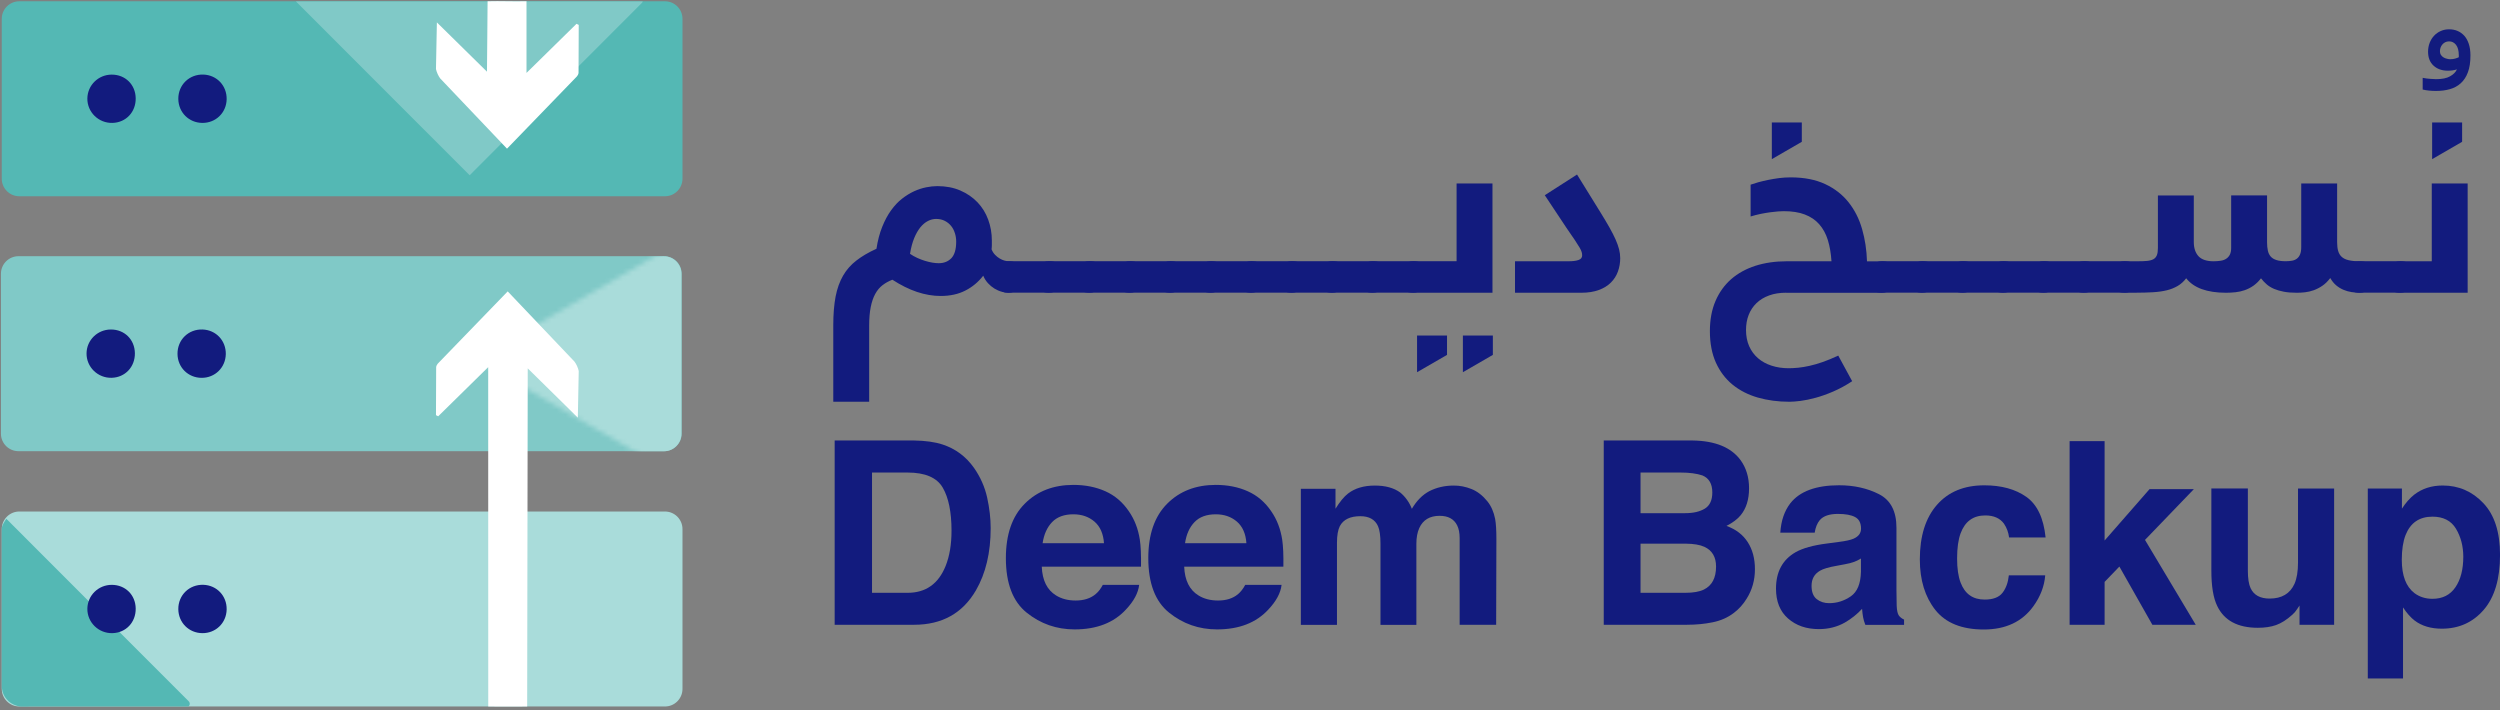 <svg viewBox="0 0 528 150" fill="none" xmlns="http://www.w3.org/2000/svg">
   <rect x="0" y="0" width="528" height="150" fill="#808080" stroke="none"/>
   <path d="M209.418 52.649C209.598 53.109 209.848 53.499 210.158 53.819C210.468 54.139 210.798 54.399 211.138 54.599C211.478 54.799 211.818 54.949 212.158 55.039C212.498 55.129 212.788 55.179 213.018 55.179C213.328 55.179 213.628 55.209 213.898 55.259C214.178 55.319 214.408 55.449 214.618 55.659C214.818 55.869 214.978 56.189 215.098 56.609C215.218 57.029 215.278 57.609 215.278 58.339C215.278 59.659 215.098 60.569 214.738 61.069C214.378 61.569 213.808 61.829 213.018 61.829C212.558 61.829 212.068 61.759 211.548 61.609C211.028 61.469 210.518 61.239 210.018 60.939C209.528 60.639 209.068 60.259 208.658 59.809C208.248 59.359 207.908 58.829 207.658 58.229C206.618 59.569 205.358 60.619 203.878 61.369C202.398 62.129 200.668 62.509 198.668 62.509C195.388 62.509 191.998 61.369 188.478 59.079C187.708 59.369 187.018 59.749 186.408 60.219C185.788 60.689 185.278 61.299 184.858 62.059C184.438 62.819 184.118 63.749 183.898 64.849C183.678 65.949 183.568 67.269 183.568 68.809V84.849H175.988V68.689C175.988 66.349 176.158 64.329 176.478 62.629C176.808 60.939 177.338 59.469 178.058 58.219C178.778 56.969 179.728 55.899 180.888 55.009C182.048 54.109 183.458 53.289 185.108 52.539C185.378 50.779 185.788 49.229 186.328 47.899C186.868 46.559 187.488 45.399 188.198 44.419C188.908 43.439 189.668 42.619 190.508 41.969C191.338 41.319 192.188 40.799 193.048 40.399C193.908 40.009 194.758 39.729 195.608 39.559C196.448 39.389 197.238 39.309 197.968 39.309C199.778 39.309 201.398 39.619 202.828 40.239C204.258 40.859 205.468 41.699 206.458 42.739C207.448 43.779 208.198 44.999 208.708 46.389C209.218 47.779 209.478 49.249 209.478 50.789V51.719C209.478 52.049 209.458 52.359 209.418 52.649ZM201.948 51.029C201.948 50.409 201.858 49.809 201.668 49.229C201.488 48.649 201.218 48.139 200.858 47.699C200.498 47.259 200.058 46.909 199.528 46.639C198.998 46.369 198.388 46.239 197.718 46.239C197.128 46.239 196.558 46.379 195.988 46.669C195.418 46.959 194.888 47.399 194.398 47.989C193.908 48.589 193.468 49.349 193.078 50.289C192.698 51.219 192.398 52.329 192.198 53.609C192.678 53.939 193.188 54.229 193.738 54.479C194.288 54.729 194.828 54.929 195.378 55.099C195.918 55.259 196.438 55.389 196.928 55.469C197.418 55.549 197.858 55.589 198.248 55.589C199.348 55.589 200.238 55.239 200.928 54.529C201.598 53.829 201.948 52.659 201.948 51.029Z" fill="#121B7E"/>
   <path d="M213.02 61.818C212.71 61.818 212.42 61.788 212.14 61.738C211.87 61.688 211.63 61.548 211.43 61.338C211.23 61.128 211.07 60.808 210.95 60.378C210.83 59.948 210.77 59.358 210.77 58.608C210.77 57.288 210.95 56.388 211.31 55.898C211.67 55.418 212.24 55.168 213.03 55.168H221.57C221.88 55.168 222.17 55.198 222.45 55.248C222.72 55.298 222.97 55.438 223.18 55.648C223.39 55.858 223.56 56.178 223.69 56.598C223.82 57.018 223.88 57.598 223.88 58.328C223.88 59.648 223.7 60.558 223.33 61.058C222.96 61.558 222.38 61.818 221.57 61.818H213.02Z" fill="#121B7E"/>
   <path d="M221.559 61.818C221.249 61.818 220.959 61.788 220.679 61.738C220.409 61.688 220.169 61.548 219.969 61.338C219.769 61.128 219.609 60.808 219.489 60.378C219.369 59.948 219.309 59.358 219.309 58.608C219.309 57.288 219.489 56.388 219.849 55.898C220.209 55.418 220.779 55.168 221.569 55.168H230.109C230.419 55.168 230.709 55.198 230.989 55.248C231.259 55.298 231.509 55.438 231.719 55.648C231.929 55.858 232.099 56.178 232.229 56.598C232.359 57.018 232.419 57.598 232.419 58.328C232.419 59.648 232.239 60.558 231.869 61.058C231.499 61.558 230.919 61.818 230.109 61.818H221.559Z" fill="#121B7E"/>
   <path d="M230.112 61.818C229.802 61.818 229.502 61.788 229.232 61.738C228.952 61.688 228.722 61.548 228.512 61.338C228.312 61.128 228.152 60.808 228.032 60.378C227.912 59.948 227.852 59.358 227.852 58.608C227.852 57.288 228.032 56.388 228.382 55.898C228.742 55.418 229.312 55.168 230.102 55.168H238.642C238.952 55.168 239.242 55.198 239.522 55.248C239.792 55.298 240.042 55.438 240.252 55.648C240.462 55.858 240.632 56.178 240.762 56.598C240.892 57.018 240.952 57.598 240.952 58.328C240.952 59.648 240.772 60.558 240.402 61.058C240.032 61.558 239.452 61.818 238.642 61.818H230.112Z" fill="#121B7E"/>
   <path d="M238.651 61.818C238.341 61.818 238.041 61.788 237.771 61.738C237.491 61.688 237.261 61.548 237.051 61.338C236.851 61.128 236.691 60.808 236.571 60.378C236.451 59.948 236.391 59.358 236.391 58.608C236.391 57.288 236.571 56.388 236.931 55.898C237.291 55.418 237.861 55.168 238.651 55.168H247.191C247.501 55.168 247.791 55.198 248.071 55.248C248.341 55.298 248.591 55.438 248.801 55.648C249.011 55.858 249.181 56.178 249.311 56.598C249.441 57.018 249.501 57.598 249.501 58.328C249.501 59.648 249.321 60.558 248.951 61.058C248.581 61.558 248.001 61.818 247.191 61.818H238.651Z" fill="#121B7E"/>
   <path d="M247.19 61.818C246.88 61.818 246.58 61.788 246.31 61.738C246.03 61.688 245.8 61.548 245.59 61.338C245.39 61.128 245.23 60.808 245.11 60.378C244.99 59.948 244.93 59.358 244.93 58.608C244.93 57.288 245.11 56.388 245.46 55.898C245.82 55.418 246.39 55.168 247.18 55.168H255.72C256.03 55.168 256.32 55.198 256.6 55.248C256.87 55.298 257.12 55.438 257.33 55.648C257.54 55.858 257.71 56.178 257.84 56.598C257.97 57.018 258.03 57.598 258.03 58.328C258.03 59.648 257.85 60.558 257.48 61.058C257.11 61.558 256.53 61.818 255.72 61.818H247.19Z" fill="#121B7E"/>
   <path d="M255.74 61.818C255.43 61.818 255.13 61.788 254.86 61.738C254.58 61.688 254.35 61.548 254.14 61.338C253.94 61.128 253.78 60.808 253.66 60.378C253.54 59.948 253.48 59.358 253.48 58.608C253.48 57.288 253.66 56.388 254.02 55.898C254.38 55.418 254.95 55.168 255.74 55.168H264.28C264.59 55.168 264.88 55.198 265.16 55.248C265.43 55.298 265.68 55.438 265.89 55.648C266.1 55.858 266.27 56.178 266.4 56.598C266.53 57.018 266.59 57.598 266.59 58.328C266.59 59.648 266.41 60.558 266.04 61.058C265.67 61.558 265.09 61.818 264.28 61.818H255.74Z" fill="#121B7E"/>
   <path d="M264.28 61.818C263.97 61.818 263.67 61.788 263.4 61.738C263.12 61.688 262.89 61.548 262.68 61.338C262.48 61.128 262.32 60.808 262.2 60.378C262.08 59.948 262.02 59.358 262.02 58.608C262.02 57.288 262.2 56.388 262.56 55.898C262.92 55.418 263.49 55.168 264.28 55.168H272.82C273.13 55.168 273.42 55.198 273.7 55.248C273.97 55.298 274.22 55.438 274.43 55.648C274.64 55.858 274.81 56.178 274.94 56.598C275.07 57.018 275.13 57.598 275.13 58.328C275.13 59.648 274.95 60.558 274.58 61.058C274.21 61.558 273.63 61.818 272.82 61.818H264.28Z" fill="#121B7E"/>
   <path d="M272.83 61.818C272.52 61.818 272.22 61.788 271.95 61.738C271.67 61.688 271.44 61.548 271.23 61.338C271.03 61.128 270.87 60.808 270.75 60.378C270.63 59.948 270.57 59.358 270.57 58.608C270.57 57.288 270.75 56.388 271.11 55.898C271.47 55.418 272.04 55.168 272.83 55.168H281.37C281.68 55.168 281.97 55.198 282.25 55.248C282.52 55.298 282.77 55.438 282.98 55.648C283.19 55.858 283.36 56.178 283.49 56.598C283.62 57.018 283.68 57.598 283.68 58.328C283.68 59.648 283.5 60.558 283.13 61.058C282.76 61.558 282.18 61.818 281.37 61.818H272.83Z" fill="#121B7E"/>
   <path d="M281.369 61.818C281.059 61.818 280.759 61.788 280.489 61.738C280.209 61.688 279.979 61.548 279.769 61.338C279.569 61.128 279.409 60.808 279.289 60.378C279.169 59.948 279.109 59.358 279.109 58.608C279.109 57.288 279.289 56.388 279.649 55.898C280.009 55.418 280.579 55.168 281.369 55.168H289.909C290.219 55.168 290.509 55.198 290.789 55.248C291.059 55.298 291.309 55.438 291.519 55.648C291.729 55.858 291.899 56.178 292.029 56.598C292.159 57.018 292.219 57.598 292.219 58.328C292.219 59.648 292.039 60.558 291.669 61.058C291.299 61.558 290.719 61.818 289.909 61.818H281.369Z" fill="#121B7E"/>
   <path d="M289.91 61.818C289.6 61.818 289.31 61.788 289.03 61.738C288.76 61.688 288.52 61.548 288.32 61.338C288.12 61.128 287.96 60.808 287.84 60.378C287.72 59.948 287.66 59.358 287.66 58.608C287.66 57.288 287.84 56.388 288.19 55.898C288.55 55.418 289.12 55.168 289.91 55.168H298.45C298.76 55.168 299.05 55.198 299.33 55.248C299.61 55.298 299.85 55.438 300.06 55.648C300.27 55.858 300.44 56.178 300.57 56.598C300.7 57.018 300.76 57.598 300.76 58.328C300.76 59.648 300.58 60.558 300.21 61.058C299.84 61.558 299.26 61.818 298.45 61.818H289.91Z" fill="#121B7E"/>
   <path d="M298.461 61.82C298.151 61.82 297.861 61.79 297.581 61.74C297.311 61.69 297.071 61.55 296.871 61.34C296.671 61.13 296.511 60.81 296.391 60.38C296.271 59.95 296.211 59.36 296.211 58.61C296.211 57.29 296.391 56.39 296.741 55.9C297.101 55.42 297.671 55.17 298.461 55.17H307.631V38.75H315.211V61.83H298.461V61.82Z" fill="#121B7E"/>
   <path d="M342.189 54.519C342.189 55.509 342.029 56.449 341.709 57.339C341.389 58.229 340.889 59.009 340.229 59.669C339.559 60.339 338.709 60.869 337.669 61.249C336.629 61.629 335.399 61.829 333.979 61.829H319.969V55.179H331.289C332.189 55.179 332.889 55.089 333.389 54.909C333.889 54.729 334.149 54.409 334.149 53.949C334.149 53.709 334.119 53.469 334.049 53.239C333.989 52.999 333.839 52.689 333.609 52.289C333.379 51.899 333.049 51.369 332.609 50.709C332.169 50.049 331.569 49.179 330.819 48.099L326.259 41.229L333.069 36.859L338.119 45.019C338.799 46.119 339.389 47.119 339.909 48.029C340.419 48.939 340.849 49.769 341.189 50.529C341.529 51.289 341.779 51.999 341.949 52.649C342.109 53.289 342.189 53.909 342.189 54.519Z" fill="#121B7E"/>
   <path d="M377.269 61.821C375.889 61.821 374.679 62.011 373.629 62.401C372.579 62.781 371.689 63.321 370.969 64.021C370.249 64.721 369.699 65.541 369.319 66.511C368.939 67.471 368.759 68.541 368.759 69.711C368.759 70.991 368.989 72.131 369.429 73.131C369.879 74.131 370.499 74.971 371.299 75.661C372.099 76.351 373.049 76.871 374.159 77.231C375.269 77.591 376.469 77.771 377.769 77.771C378.389 77.771 379.069 77.731 379.799 77.661C380.529 77.591 381.329 77.451 382.189 77.261C383.049 77.071 383.979 76.801 384.979 76.451C385.979 76.101 387.059 75.651 388.239 75.101L391.179 80.511C389.839 81.391 388.519 82.111 387.199 82.681C385.879 83.251 384.639 83.691 383.459 84.011C382.289 84.331 381.229 84.551 380.269 84.671C379.319 84.791 378.539 84.851 377.939 84.851C375.519 84.851 373.289 84.551 371.239 83.961C369.189 83.371 367.409 82.451 365.909 81.231C364.409 80.001 363.239 78.451 362.389 76.571C361.549 74.691 361.129 72.481 361.129 69.941C361.129 67.541 361.519 65.421 362.309 63.581C363.099 61.741 364.209 60.201 365.629 58.951C367.059 57.711 368.769 56.771 370.749 56.131C372.739 55.501 374.929 55.181 377.329 55.181H386.809C386.699 53.481 386.439 51.971 386.029 50.661C385.619 49.351 385.009 48.251 384.209 47.351C383.419 46.451 382.399 45.771 381.179 45.301C379.949 44.831 378.479 44.601 376.749 44.601C376.459 44.601 376.059 44.621 375.559 44.651C375.049 44.691 374.489 44.751 373.869 44.831C373.249 44.911 372.579 45.031 371.869 45.171C371.149 45.321 370.439 45.501 369.729 45.721V39.001C370.189 38.841 370.729 38.671 371.359 38.491C371.989 38.321 372.679 38.151 373.419 38.001C374.159 37.851 374.939 37.721 375.759 37.611C376.569 37.511 377.379 37.461 378.189 37.461C381.049 37.461 383.479 37.941 385.499 38.891C387.519 39.841 389.159 41.131 390.439 42.751C391.719 44.371 392.669 46.251 393.279 48.401C393.889 50.541 394.239 52.801 394.309 55.191H397.469C397.779 55.191 398.069 55.221 398.329 55.271C398.589 55.321 398.829 55.461 399.029 55.671C399.229 55.881 399.389 56.201 399.509 56.621C399.629 57.041 399.689 57.621 399.689 58.351C399.689 59.671 399.519 60.581 399.169 61.081C398.819 61.581 398.259 61.841 397.469 61.841H377.269V61.821Z" fill="#121B7E"/>
   <path d="M397.459 61.818C397.149 61.818 396.849 61.788 396.579 61.738C396.299 61.688 396.069 61.548 395.859 61.338C395.659 61.128 395.499 60.808 395.379 60.378C395.259 59.948 395.199 59.358 395.199 58.608C395.199 57.288 395.379 56.388 395.739 55.898C396.099 55.418 396.669 55.168 397.459 55.168H405.999C406.309 55.168 406.599 55.198 406.879 55.248C407.149 55.298 407.399 55.438 407.609 55.648C407.819 55.858 407.989 56.178 408.119 56.598C408.249 57.018 408.309 57.598 408.309 58.328C408.309 59.648 408.129 60.558 407.759 61.058C407.389 61.558 406.809 61.818 405.999 61.818H397.459Z" fill="#121B7E"/>
   <path d="M406.01 61.818C405.7 61.818 405.4 61.788 405.13 61.738C404.85 61.688 404.62 61.548 404.41 61.338C404.21 61.128 404.05 60.808 403.93 60.378C403.81 59.948 403.75 59.358 403.75 58.608C403.75 57.288 403.93 56.388 404.29 55.898C404.65 55.418 405.22 55.168 406.01 55.168H414.55C414.86 55.168 415.15 55.198 415.43 55.248C415.7 55.298 415.95 55.438 416.16 55.648C416.37 55.858 416.54 56.178 416.67 56.598C416.8 57.018 416.86 57.598 416.86 58.328C416.86 59.648 416.68 60.558 416.31 61.058C415.94 61.558 415.36 61.818 414.55 61.818H406.01Z" fill="#121B7E"/>
   <path d="M414.549 61.818C414.239 61.818 413.939 61.788 413.669 61.738C413.389 61.688 413.159 61.548 412.949 61.338C412.749 61.128 412.589 60.808 412.469 60.378C412.349 59.948 412.289 59.358 412.289 58.608C412.289 57.288 412.469 56.388 412.829 55.898C413.189 55.418 413.759 55.168 414.549 55.168H423.089C423.399 55.168 423.689 55.198 423.969 55.248C424.239 55.298 424.489 55.438 424.699 55.648C424.909 55.858 425.079 56.178 425.209 56.598C425.339 57.018 425.399 57.598 425.399 58.328C425.399 59.648 425.219 60.558 424.849 61.058C424.479 61.558 423.899 61.818 423.089 61.818H414.549Z" fill="#121B7E"/>
   <path d="M423.1 61.818C422.79 61.818 422.5 61.788 422.22 61.738C421.94 61.688 421.71 61.548 421.5 61.338C421.3 61.128 421.14 60.808 421.02 60.378C420.9 59.948 420.84 59.358 420.84 58.608C420.84 57.288 421.02 56.388 421.38 55.898C421.74 55.418 422.31 55.168 423.1 55.168H431.64C431.95 55.168 432.24 55.198 432.52 55.248C432.79 55.298 433.04 55.438 433.25 55.648C433.46 55.858 433.63 56.178 433.76 56.598C433.89 57.018 433.95 57.598 433.95 58.328C433.95 59.648 433.77 60.558 433.4 61.058C433.03 61.558 432.45 61.818 431.64 61.818H423.1Z" fill="#121B7E"/>
   <path d="M431.639 61.818C431.329 61.818 431.029 61.788 430.759 61.738C430.479 61.688 430.249 61.548 430.039 61.338C429.839 61.128 429.679 60.808 429.559 60.378C429.439 59.948 429.379 59.358 429.379 58.608C429.379 57.288 429.559 56.388 429.909 55.898C430.269 55.418 430.839 55.168 431.629 55.168H440.169C440.479 55.168 440.769 55.198 441.049 55.248C441.319 55.298 441.569 55.438 441.779 55.648C441.989 55.858 442.159 56.178 442.289 56.598C442.419 57.018 442.479 57.598 442.479 58.328C442.479 59.648 442.299 60.558 441.929 61.058C441.559 61.558 440.979 61.818 440.169 61.818H431.639Z" fill="#121B7E"/>
   <path d="M440.178 61.818C439.868 61.818 439.568 61.788 439.298 61.738C439.018 61.688 438.788 61.548 438.578 61.338C438.378 61.128 438.218 60.808 438.098 60.378C437.978 59.948 437.918 59.358 437.918 58.608C437.918 57.288 438.098 56.388 438.458 55.898C438.818 55.418 439.388 55.168 440.178 55.168H448.718C449.028 55.168 449.318 55.198 449.598 55.248C449.868 55.298 450.118 55.438 450.328 55.648C450.538 55.858 450.708 56.178 450.838 56.598C450.968 57.018 451.028 57.598 451.028 58.328C451.028 59.648 450.848 60.558 450.478 61.058C450.108 61.558 449.528 61.818 448.718 61.818H440.178Z" fill="#121B7E"/>
   <path d="M461.721 58.77C461.211 59.45 460.611 59.99 459.931 60.39C459.251 60.79 458.481 61.1 457.621 61.31C456.761 61.52 455.791 61.66 454.721 61.72C453.651 61.78 452.471 61.82 451.191 61.82H448.721C448.411 61.82 448.121 61.79 447.841 61.74C447.561 61.69 447.331 61.55 447.121 61.34C446.921 61.13 446.761 60.81 446.641 60.38C446.521 59.95 446.461 59.36 446.461 58.61C446.461 57.29 446.641 56.39 447.001 55.91C447.361 55.42 447.931 55.18 448.721 55.18H451.301C452.141 55.18 452.851 55.16 453.411 55.11C453.981 55.06 454.431 54.94 454.791 54.75C455.141 54.56 455.381 54.27 455.531 53.9C455.681 53.52 455.751 53.02 455.751 52.38V41.28H463.331V51.14C463.331 52.39 463.661 53.37 464.301 54.09C464.951 54.81 466.021 55.18 467.501 55.18C468.051 55.18 468.551 55.14 469.011 55.07C469.471 55 469.861 54.86 470.181 54.64C470.501 54.43 470.751 54.15 470.941 53.79C471.121 53.43 471.221 52.96 471.221 52.37V41.27H478.801V51.13C478.801 51.83 478.861 52.43 478.971 52.93C479.081 53.43 479.281 53.85 479.571 54.18C479.861 54.51 480.271 54.76 480.781 54.92C481.291 55.09 481.951 55.17 482.761 55.17C483.241 55.17 483.681 55.13 484.081 55.06C484.481 54.99 484.821 54.84 485.111 54.62C485.401 54.4 485.621 54.1 485.781 53.71C485.941 53.32 486.021 52.82 486.021 52.2V38.75H493.601V51.14C493.601 51.87 493.671 52.5 493.821 53.01C493.971 53.52 494.221 53.94 494.581 54.26C494.941 54.58 495.431 54.82 496.051 54.96C496.671 55.11 497.451 55.18 498.381 55.18C498.671 55.18 498.961 55.21 499.231 55.26C499.511 55.31 499.741 55.45 499.951 55.66C500.151 55.87 500.311 56.19 500.441 56.61C500.571 57.03 500.631 57.61 500.631 58.34C500.631 59.66 500.451 60.57 500.081 61.07C499.721 61.57 499.151 61.83 498.381 61.83C497.811 61.83 497.231 61.78 496.651 61.69C496.061 61.6 495.501 61.44 494.951 61.21C494.401 60.98 493.881 60.67 493.401 60.26C492.921 59.86 492.501 59.34 492.151 58.72C491.621 59.42 491.061 59.97 490.461 60.37C489.871 60.77 489.261 61.08 488.651 61.3C488.041 61.52 487.421 61.66 486.811 61.73C486.201 61.8 485.621 61.83 485.071 61.83C484.031 61.83 483.121 61.76 482.341 61.61C481.561 61.46 480.871 61.26 480.281 61.01C479.681 60.75 479.171 60.44 478.731 60.06C478.291 59.68 477.891 59.26 477.521 58.78C477.031 59.42 476.491 59.94 475.911 60.35C475.331 60.75 474.731 61.06 474.101 61.28C473.471 61.5 472.811 61.65 472.141 61.72C471.461 61.79 470.781 61.83 470.111 61.83C466.111 61.82 463.321 60.81 461.721 58.77Z" fill="#121B7E"/>
   <path d="M498.401 61.818C498.091 61.818 497.791 61.788 497.521 61.738C497.241 61.688 497.011 61.548 496.801 61.338C496.601 61.128 496.441 60.808 496.321 60.378C496.201 59.948 496.141 59.358 496.141 58.608C496.141 57.288 496.321 56.388 496.681 55.898C497.041 55.418 497.611 55.168 498.401 55.168H506.941C507.251 55.168 507.541 55.198 507.821 55.248C508.091 55.298 508.341 55.438 508.551 55.648C508.761 55.858 508.931 56.178 509.061 56.598C509.191 57.018 509.251 57.598 509.251 58.328C509.251 59.648 509.071 60.558 508.701 61.058C508.331 61.558 507.751 61.818 506.941 61.818H498.401Z" fill="#121B7E"/>
   <path d="M514.518 16.718C515.778 16.718 516.768 16.517 517.468 16.108C518.178 15.707 518.658 15.217 518.908 14.648C518.648 14.738 518.358 14.807 518.028 14.857C517.698 14.908 517.348 14.928 516.988 14.928C515.748 14.928 514.738 14.578 513.968 13.867C513.198 13.168 512.808 12.178 512.808 10.918C512.808 10.238 512.928 9.617 513.148 9.037C513.378 8.457 513.688 7.957 514.088 7.537C514.478 7.117 514.948 6.787 515.488 6.548C516.028 6.308 516.618 6.188 517.258 6.188C517.878 6.188 518.458 6.298 518.998 6.518C519.538 6.737 520.018 7.077 520.428 7.518C520.838 7.968 521.168 8.537 521.398 9.238C521.638 9.938 521.758 10.758 521.758 11.707C521.758 13.137 521.578 14.328 521.218 15.277C520.868 16.227 520.358 16.997 519.708 17.587C519.058 18.177 518.288 18.587 517.398 18.837C516.508 19.087 515.548 19.207 514.498 19.207C514.018 19.207 513.538 19.188 513.038 19.137C512.548 19.087 512.088 19.017 511.668 18.907V16.438C512.198 16.547 512.738 16.617 513.288 16.657C513.858 16.698 514.258 16.718 514.518 16.718ZM517.488 12.508C517.908 12.508 518.268 12.457 518.558 12.367C518.848 12.277 519.098 12.188 519.298 12.088V11.707C519.298 10.717 519.108 9.977 518.718 9.477C518.328 8.988 517.848 8.738 517.258 8.738C516.928 8.738 516.648 8.807 516.408 8.928C516.168 9.057 515.968 9.217 515.808 9.418C515.638 9.617 515.518 9.838 515.438 10.078C515.358 10.318 515.318 10.557 515.318 10.787C515.318 11.137 515.398 11.418 515.548 11.637C515.708 11.857 515.898 12.027 516.128 12.158C516.358 12.287 516.598 12.367 516.838 12.418C517.088 12.488 517.298 12.508 517.488 12.508Z" fill="#121B7E"/>
   <path d="M513.59 55.18V38.75H521.17V61.83H506.94C506.63 61.83 506.33 61.8 506.06 61.75C505.78 61.7 505.55 61.56 505.34 61.35C505.14 61.14 504.98 60.82 504.86 60.39C504.74 59.96 504.68 59.37 504.68 58.62C504.68 57.3 504.86 56.4 505.22 55.91C505.58 55.42 506.15 55.18 506.94 55.18H513.59Z" fill="#121B7E"/>
   <path d="M199.081 93.881C201.811 94.781 204.021 96.421 205.711 98.821C207.071 100.761 207.991 102.851 208.491 105.101C208.981 107.351 209.231 109.501 209.231 111.541C209.231 116.711 208.191 121.101 206.111 124.691C203.291 129.531 198.941 131.951 193.061 131.951H176.281V93.031H193.061C195.471 93.071 197.471 93.351 199.081 93.881ZM184.171 99.801V125.201H191.681C195.521 125.201 198.201 123.311 199.721 119.521C200.551 117.441 200.961 114.971 200.961 112.101C200.961 108.141 200.341 105.101 199.101 102.981C197.861 100.861 195.381 99.801 191.681 99.801H184.171Z" fill="#121B7E"/>
   <path d="M233.471 103.76C235.481 104.66 237.131 106.08 238.441 108.02C239.621 109.73 240.381 111.71 240.731 113.97C240.931 115.29 241.021 117.2 240.981 119.68H220.021C220.141 122.57 221.141 124.59 223.031 125.75C224.181 126.47 225.571 126.83 227.181 126.83C228.891 126.83 230.291 126.39 231.361 125.51C231.951 125.03 232.461 124.37 232.911 123.53H240.591C240.391 125.24 239.461 126.97 237.801 128.73C235.221 131.53 231.611 132.93 226.971 132.93C223.141 132.93 219.761 131.75 216.831 129.39C213.901 127.03 212.441 123.19 212.441 117.87C212.441 112.88 213.761 109.06 216.411 106.4C219.051 103.74 222.481 102.41 226.701 102.41C229.211 102.41 231.461 102.86 233.471 103.76ZM222.211 110.26C221.151 111.36 220.481 112.84 220.201 114.72H233.161C233.021 112.72 232.361 111.21 231.161 110.17C229.961 109.14 228.471 108.62 226.701 108.62C224.771 108.62 223.281 109.16 222.211 110.26Z" fill="#121B7E"/>
   <path d="M263.54 103.76C265.55 104.66 267.21 106.08 268.51 108.02C269.69 109.73 270.45 111.71 270.8 113.97C271 115.29 271.09 117.2 271.05 119.68H250.1C250.22 122.57 251.22 124.59 253.11 125.75C254.26 126.47 255.64 126.83 257.26 126.83C258.98 126.83 260.37 126.39 261.44 125.51C262.02 125.03 262.54 124.37 262.99 123.53H270.67C270.47 125.24 269.54 126.97 267.88 128.73C265.3 131.53 261.69 132.93 257.05 132.93C253.22 132.93 249.84 131.75 246.91 129.39C243.98 127.03 242.52 123.19 242.52 117.87C242.52 112.88 243.84 109.06 246.49 106.4C249.13 103.74 252.56 102.41 256.78 102.41C259.28 102.41 261.54 102.86 263.54 103.76ZM252.29 110.26C251.22 111.36 250.56 112.84 250.28 114.72H263.24C263.1 112.72 262.44 111.21 261.24 110.17C260.04 109.14 258.55 108.62 256.78 108.62C254.85 108.62 253.35 109.16 252.29 110.26Z" fill="#121B7E"/>
   <path d="M310.778 103.281C312.008 103.771 313.128 104.641 314.128 105.871C314.938 106.871 315.478 108.111 315.768 109.571C315.948 110.541 316.038 111.961 316.038 113.821L315.988 131.961H308.278V113.641C308.278 112.551 308.098 111.651 307.748 110.951C307.078 109.611 305.848 108.941 304.048 108.941C301.968 108.941 300.538 109.801 299.748 111.531C299.338 112.451 299.138 113.551 299.138 114.831V131.971H291.558V114.831C291.558 113.121 291.378 111.881 291.028 111.111C290.398 109.721 289.148 109.021 287.308 109.021C285.158 109.021 283.718 109.721 282.978 111.111C282.578 111.901 282.368 113.081 282.368 114.651V131.971H274.738V103.241H282.058V107.441C282.988 105.941 283.868 104.881 284.698 104.241C286.158 103.111 288.048 102.551 290.378 102.551C292.578 102.551 294.358 103.031 295.708 104.001C296.798 104.901 297.628 106.051 298.188 107.461C299.178 105.771 300.398 104.531 301.858 103.741C303.408 102.951 305.128 102.551 307.038 102.551C308.298 102.541 309.538 102.791 310.778 103.281Z" fill="#121B7E"/>
   <path d="M367.611 97.181C368.801 98.831 369.401 100.811 369.401 103.121C369.401 105.501 368.801 107.411 367.601 108.851C366.931 109.661 365.941 110.401 364.631 111.071C366.621 111.791 368.111 112.931 369.121 114.501C370.131 116.071 370.641 117.971 370.641 120.201C370.641 122.511 370.061 124.571 368.911 126.411C368.171 127.631 367.251 128.651 366.151 129.471C364.911 130.421 363.441 131.071 361.751 131.421C360.061 131.771 358.231 131.951 356.251 131.951H338.711V93.031H357.521C362.271 93.111 365.631 94.491 367.611 97.181ZM346.481 99.801V108.381H355.941C357.631 108.381 359.001 108.061 360.061 107.421C361.111 106.781 361.641 105.641 361.641 104.001C361.641 102.191 360.941 100.991 359.551 100.411C358.351 100.011 356.811 99.801 354.951 99.801H346.481ZM346.481 114.821V125.201H355.931C357.621 125.201 358.931 124.971 359.871 124.511C361.581 123.661 362.431 122.051 362.431 119.651C362.431 117.631 361.601 116.231 359.951 115.481C359.031 115.061 357.731 114.841 356.061 114.821H346.481Z" fill="#121B7E"/>
   <path d="M388.42 114.448C389.82 114.268 390.82 114.048 391.43 113.788C392.51 113.328 393.05 112.618 393.05 111.648C393.05 110.468 392.64 109.658 391.81 109.208C390.98 108.758 389.76 108.538 388.16 108.538C386.36 108.538 385.08 108.978 384.33 109.858C383.79 110.508 383.44 111.388 383.26 112.498H376C376.16 109.978 376.87 107.908 378.12 106.288C380.12 103.758 383.55 102.488 388.41 102.488C391.57 102.488 394.38 103.118 396.84 104.368C399.3 105.618 400.53 107.978 400.53 111.448V124.648C400.53 125.568 400.55 126.668 400.58 127.978C400.63 128.968 400.78 129.628 401.03 129.988C401.28 130.338 401.65 130.628 402.14 130.858V131.968H393.96C393.73 131.388 393.57 130.838 393.48 130.328C393.39 129.818 393.32 129.238 393.27 128.588C392.22 129.718 391.02 130.678 389.66 131.468C388.03 132.398 386.19 132.868 384.14 132.868C381.52 132.868 379.35 132.128 377.65 130.638C375.94 129.148 375.09 127.038 375.09 124.318C375.09 120.778 376.47 118.218 379.21 116.638C380.72 115.778 382.94 115.158 385.86 114.788L388.42 114.448ZM393.03 117.958C392.55 118.258 392.06 118.498 391.57 118.678C391.08 118.858 390.41 119.038 389.55 119.188L387.84 119.508C386.23 119.788 385.08 120.128 384.38 120.538C383.19 121.228 382.6 122.288 382.6 123.738C382.6 125.018 382.96 125.948 383.68 126.528C384.4 127.098 385.28 127.388 386.32 127.388C387.97 127.388 389.48 126.908 390.87 125.958C392.26 125.008 392.97 123.278 393.03 120.758V117.958Z" fill="#121B7E"/>
   <path d="M424.319 113.5C424.179 112.43 423.819 111.46 423.239 110.6C422.389 109.44 421.079 108.86 419.289 108.86C416.749 108.86 415.009 110.12 414.079 112.64C413.589 113.97 413.339 115.75 413.339 117.96C413.339 120.07 413.589 121.76 414.079 123.04C414.979 125.43 416.669 126.63 419.159 126.63C420.919 126.63 422.179 126.16 422.919 125.21C423.659 124.26 424.109 123.03 424.269 121.51H431.949C431.769 123.8 430.939 125.96 429.469 128.01C427.109 131.3 423.609 132.95 418.979 132.95C414.349 132.95 410.939 131.58 408.749 128.83C406.569 126.08 405.469 122.52 405.469 118.15C405.469 113.21 406.679 109.37 409.089 106.62C411.499 103.87 414.829 102.5 419.079 102.5C422.689 102.5 425.649 103.31 427.949 104.93C430.249 106.55 431.609 109.41 432.029 113.51H424.319V113.5Z" fill="#121B7E"/>
   <path d="M437.102 93.168H444.492V114.158L453.982 103.308H463.342L453.022 114.028L463.742 131.958H454.582L447.612 119.658L444.492 122.898V131.958H437.102V93.168Z" fill="#121B7E"/>
   <path d="M474.749 103.178V120.528C474.749 122.168 474.939 123.398 475.329 124.228C476.009 125.688 477.349 126.418 479.349 126.418C481.909 126.418 483.659 125.378 484.599 123.298C485.089 122.168 485.339 120.688 485.339 118.838V103.178H492.969V131.958H485.659V127.888C485.589 127.978 485.409 128.238 485.129 128.678C484.849 129.118 484.509 129.508 484.129 129.838C482.949 130.898 481.819 131.618 480.719 132.008C479.619 132.398 478.329 132.588 476.859 132.588C472.609 132.588 469.749 131.058 468.279 127.988C467.449 126.298 467.039 123.808 467.039 120.518V103.168H474.749V103.178Z" fill="#121B7E"/>
   <path d="M524.488 106.269C526.838 108.749 528.008 112.399 528.008 117.199C528.008 122.269 526.858 126.129 524.568 128.789C522.278 131.449 519.318 132.779 515.708 132.779C513.408 132.779 511.488 132.209 509.968 131.059C509.138 130.429 508.318 129.499 507.518 128.289V143.289H500.078V103.179H507.288V107.429C508.098 106.179 508.968 105.189 509.888 104.469C511.568 103.179 513.568 102.539 515.898 102.539C519.268 102.539 522.138 103.779 524.488 106.269ZM518.708 111.679C517.688 109.969 516.028 109.119 513.738 109.119C510.978 109.119 509.088 110.409 508.058 112.999C507.528 114.369 507.258 116.119 507.258 118.229C507.258 121.579 508.158 123.929 509.948 125.279C511.018 126.069 512.278 126.469 513.738 126.469C515.858 126.469 517.468 125.659 518.578 124.039C519.688 122.419 520.248 120.259 520.248 117.569C520.238 115.349 519.728 113.389 518.708 111.679Z" fill="#121B7E"/>
   <path d="M315.291 70.871H308.961V78.611L315.291 74.951V70.871Z" fill="#121B7E"/>
   <path d="M305.611 70.871H299.281V78.611L305.611 74.951V70.871Z" fill="#121B7E"/>
   <path d="M519.998 25.871H513.668V33.611L519.998 29.951V25.871Z" fill="#121B7E"/>
   <path d="M380.541 25.871H374.211V33.611L380.541 29.951V25.871Z" fill="#121B7E"/>
   <path d="M3.909 95.289H140.259C142.309 95.289 143.969 93.629 143.969 91.579V57.819C143.969 55.769 142.309 54.109 140.259 54.109H3.909C1.859 54.109 0.199 55.769 0.199 57.819V91.579C0.189 93.629 1.849 95.289 3.909 95.289Z" fill="#80C9C7"/>
   <path d="M23.408 69.59C26.288 69.58 28.448 71.7 28.488 74.59C28.528 77.48 26.438 79.71 23.598 79.79C20.668 79.88 18.238 77.52 18.278 74.62C18.308 71.84 20.588 69.6 23.408 69.59Z" fill="#121B7E"/>
   <path d="M42.559 79.799C39.719 79.779 37.509 77.579 37.489 74.739C37.459 71.769 39.809 69.489 42.779 69.589C45.619 69.689 47.739 71.939 47.689 74.799C47.629 77.639 45.399 79.819 42.559 79.799Z" fill="#121B7E"/>
   <path d="M4.081 41.45H140.431C142.481 41.45 144.141 39.789 144.141 37.739V3.979C144.141 1.929 142.481 0.27 140.431 0.27H4.081C2.031 0.27 0.371 1.929 0.371 3.979V37.739C0.371 39.789 2.031 41.45 4.081 41.45Z" fill="#54B8B4"/>
   <path d="M23.58 15.758C26.46 15.748 28.62 17.868 28.66 20.758C28.7 23.658 26.61 25.878 23.77 25.958C20.84 26.048 18.41 23.688 18.45 20.788C18.49 17.998 20.77 15.768 23.58 15.758Z" fill="#121B7E"/>
   <path d="M42.74 25.959C39.9 25.939 37.69 23.739 37.66 20.899C37.63 17.929 39.98 15.649 42.96 15.749C45.8 15.849 47.92 18.099 47.87 20.959C47.81 23.809 45.58 25.979 42.74 25.959Z" fill="#121B7E"/>
   <path d="M4.081 149.211H140.431C142.481 149.211 144.141 147.551 144.141 145.501V111.741C144.141 109.691 142.481 108.031 140.431 108.031H4.081C2.031 108.031 0.371 109.691 0.371 111.741V145.501C0.371 147.551 2.031 149.211 4.081 149.211Z" fill="#A9DCDA"/>
   <path d="M62.52 0.321L97.39 35.211L99.2 37.021V37.011L135.61 0.571C135.69 0.491 135.7 0.391 135.75 0.301H62.52V0.321Z" fill="#80C9C7"/>
   <path d="M6.031 149.198H39.771C39.961 149.068 40.081 148.858 40.081 148.628C40.081 148.458 40.021 148.278 39.881 148.138L34.041 142.298L18.901 127.148L17.861 126.108L1.351 109.578C1.311 109.628 1.281 109.658 1.251 109.708L1.241 109.718C1.211 109.768 1.181 109.808 1.151 109.848C1.001 110.058 0.871 110.278 0.761 110.498C0.701 110.598 0.641 110.718 0.601 110.818C0.581 110.868 0.551 110.908 0.531 110.958C0.471 111.128 0.431 111.308 0.371 111.478V144.808C0.371 145.118 0.401 145.558 0.541 146.068C0.681 146.558 0.931 147.108 1.361 147.628C2.521 149.038 4.141 149.198 4.421 149.218H5.951C5.961 149.218 5.991 149.198 6.031 149.198Z" fill="#54B8B4"/>
   <path d="M0.34 144.809C0.34 145.119 0.38 145.559 0.51 146.069L0.34 144.809Z" fill="#54B8B4"/>
   <path d="M23.58 123.52C26.46 123.51 28.62 125.63 28.66 128.52C28.7 131.42 26.61 133.64 23.77 133.72C20.84 133.81 18.41 131.45 18.45 128.55C18.49 125.76 20.77 123.53 23.58 123.52Z" fill="#121B7E"/>
   <path d="M42.74 133.721C39.9 133.701 37.69 131.501 37.66 128.661C37.63 125.691 39.98 123.411 42.96 123.511C45.8 123.611 47.92 125.861 47.87 128.721C47.81 131.571 45.58 133.741 42.74 133.721Z" fill="#121B7E"/>
   <mask id="mask0_3_289" style="mask-type:luminance" maskUnits="userSpaceOnUse" x="100" y="51" width="52" height="48">
   <path d="M126.141 61.158L100.531 75.948L126.141 90.738L140.401 98.968C140.721 98.978 141.031 98.948 141.341 98.918C142.351 98.578 143.371 98.248 144.361 97.858C144.511 97.788 144.671 97.718 144.821 97.648C145.081 97.528 145.331 97.408 145.581 97.258C145.691 97.198 145.791 97.118 145.891 97.058C146.051 96.928 146.211 96.788 146.361 96.658C147.081 96.008 147.811 95.368 148.581 94.778C148.691 94.618 148.801 94.468 148.901 94.308C149.641 93.188 150.311 92.018 150.901 90.808C151.141 90.318 151.371 89.828 151.591 89.338C151.591 89.328 151.591 89.318 151.591 89.318C151.601 89.068 151.591 88.828 151.581 88.588C151.571 88.288 151.671 88.028 151.741 87.758V61.158C151.591 60.778 151.441 60.408 151.321 60.018C151.191 59.568 151.071 59.108 150.921 58.648C150.861 58.448 150.791 58.258 150.721 58.068C150.681 57.958 150.631 57.838 150.591 57.728C150.501 57.498 150.531 57.578 150.701 57.988C150.701 57.708 150.321 57.198 150.181 56.948C149.981 56.588 149.771 56.238 149.541 55.898C149.441 55.748 149.331 55.608 149.231 55.458C149.221 55.448 149.231 55.458 149.211 55.438C148.941 55.138 148.681 54.838 148.401 54.548C148.121 54.258 147.821 53.988 147.521 53.728C147.381 53.608 147.241 53.488 147.101 53.378C146.881 53.198 146.881 53.168 146.931 53.188C146.671 52.998 146.271 52.798 146.151 52.718C145.801 52.488 145.441 52.258 145.071 52.048C144.541 51.738 143.981 51.458 143.431 51.168L126.141 61.158Z" fill="white"/>
   </mask>
   <g mask="url(#mask0_3_289)">
   <path d="M3.851 95.309H140.201C142.251 95.309 143.911 93.649 143.911 91.599V57.839C143.911 55.789 142.251 54.129 140.201 54.129H3.851C1.801 54.129 0.141 55.789 0.141 57.839V91.599C0.141 93.649 1.801 95.309 3.851 95.309Z" fill="#A9DCDA"/>
   </g>
   <path d="M103.108 77.539L103.118 149.209C106.048 149.189 108.598 149.269 111.338 149.199C111.378 140.389 111.418 86.609 111.458 77.799C114.988 81.269 118.508 84.739 122.038 88.209C122.098 84.929 122.168 81.639 122.228 78.359C122.158 78.059 122.058 77.689 121.868 77.289C121.698 76.919 121.508 76.609 121.338 76.379C116.638 71.429 111.928 66.489 107.228 61.539C102.358 66.569 97.488 71.609 92.618 76.639C92.518 76.729 92.358 76.899 92.238 77.139C92.168 77.289 92.128 77.429 92.118 77.539C92.108 80.919 92.098 84.299 92.078 87.679C92.238 87.759 92.388 87.839 92.548 87.919C96.068 84.449 99.588 80.999 103.108 77.539Z" fill="white"/>
   <path d="M111.198 15.4V0.26C108.458 0.34 105.718 0.19 102.978 0.27C102.938 9.08 102.898 6.33 102.848 15.14C99.318 11.67 95.798 8.2 92.268 4.73C92.208 8.01 92.138 11.3 92.078 14.58C92.148 14.88 92.248 15.25 92.438 15.65C92.608 16.02 92.798 16.33 92.968 16.56C97.668 21.51 102.378 26.45 107.078 31.4C111.948 26.37 116.818 21.33 121.688 16.3C121.788 16.21 121.948 16.04 122.068 15.8C122.138 15.65 122.178 15.51 122.188 15.4C122.198 12.02 122.208 8.64 122.228 5.26C122.068 5.18 121.918 5.1 121.758 5.03C118.238 8.49 114.718 11.94 111.198 15.4Z" fill="white"/>
   </svg>
   